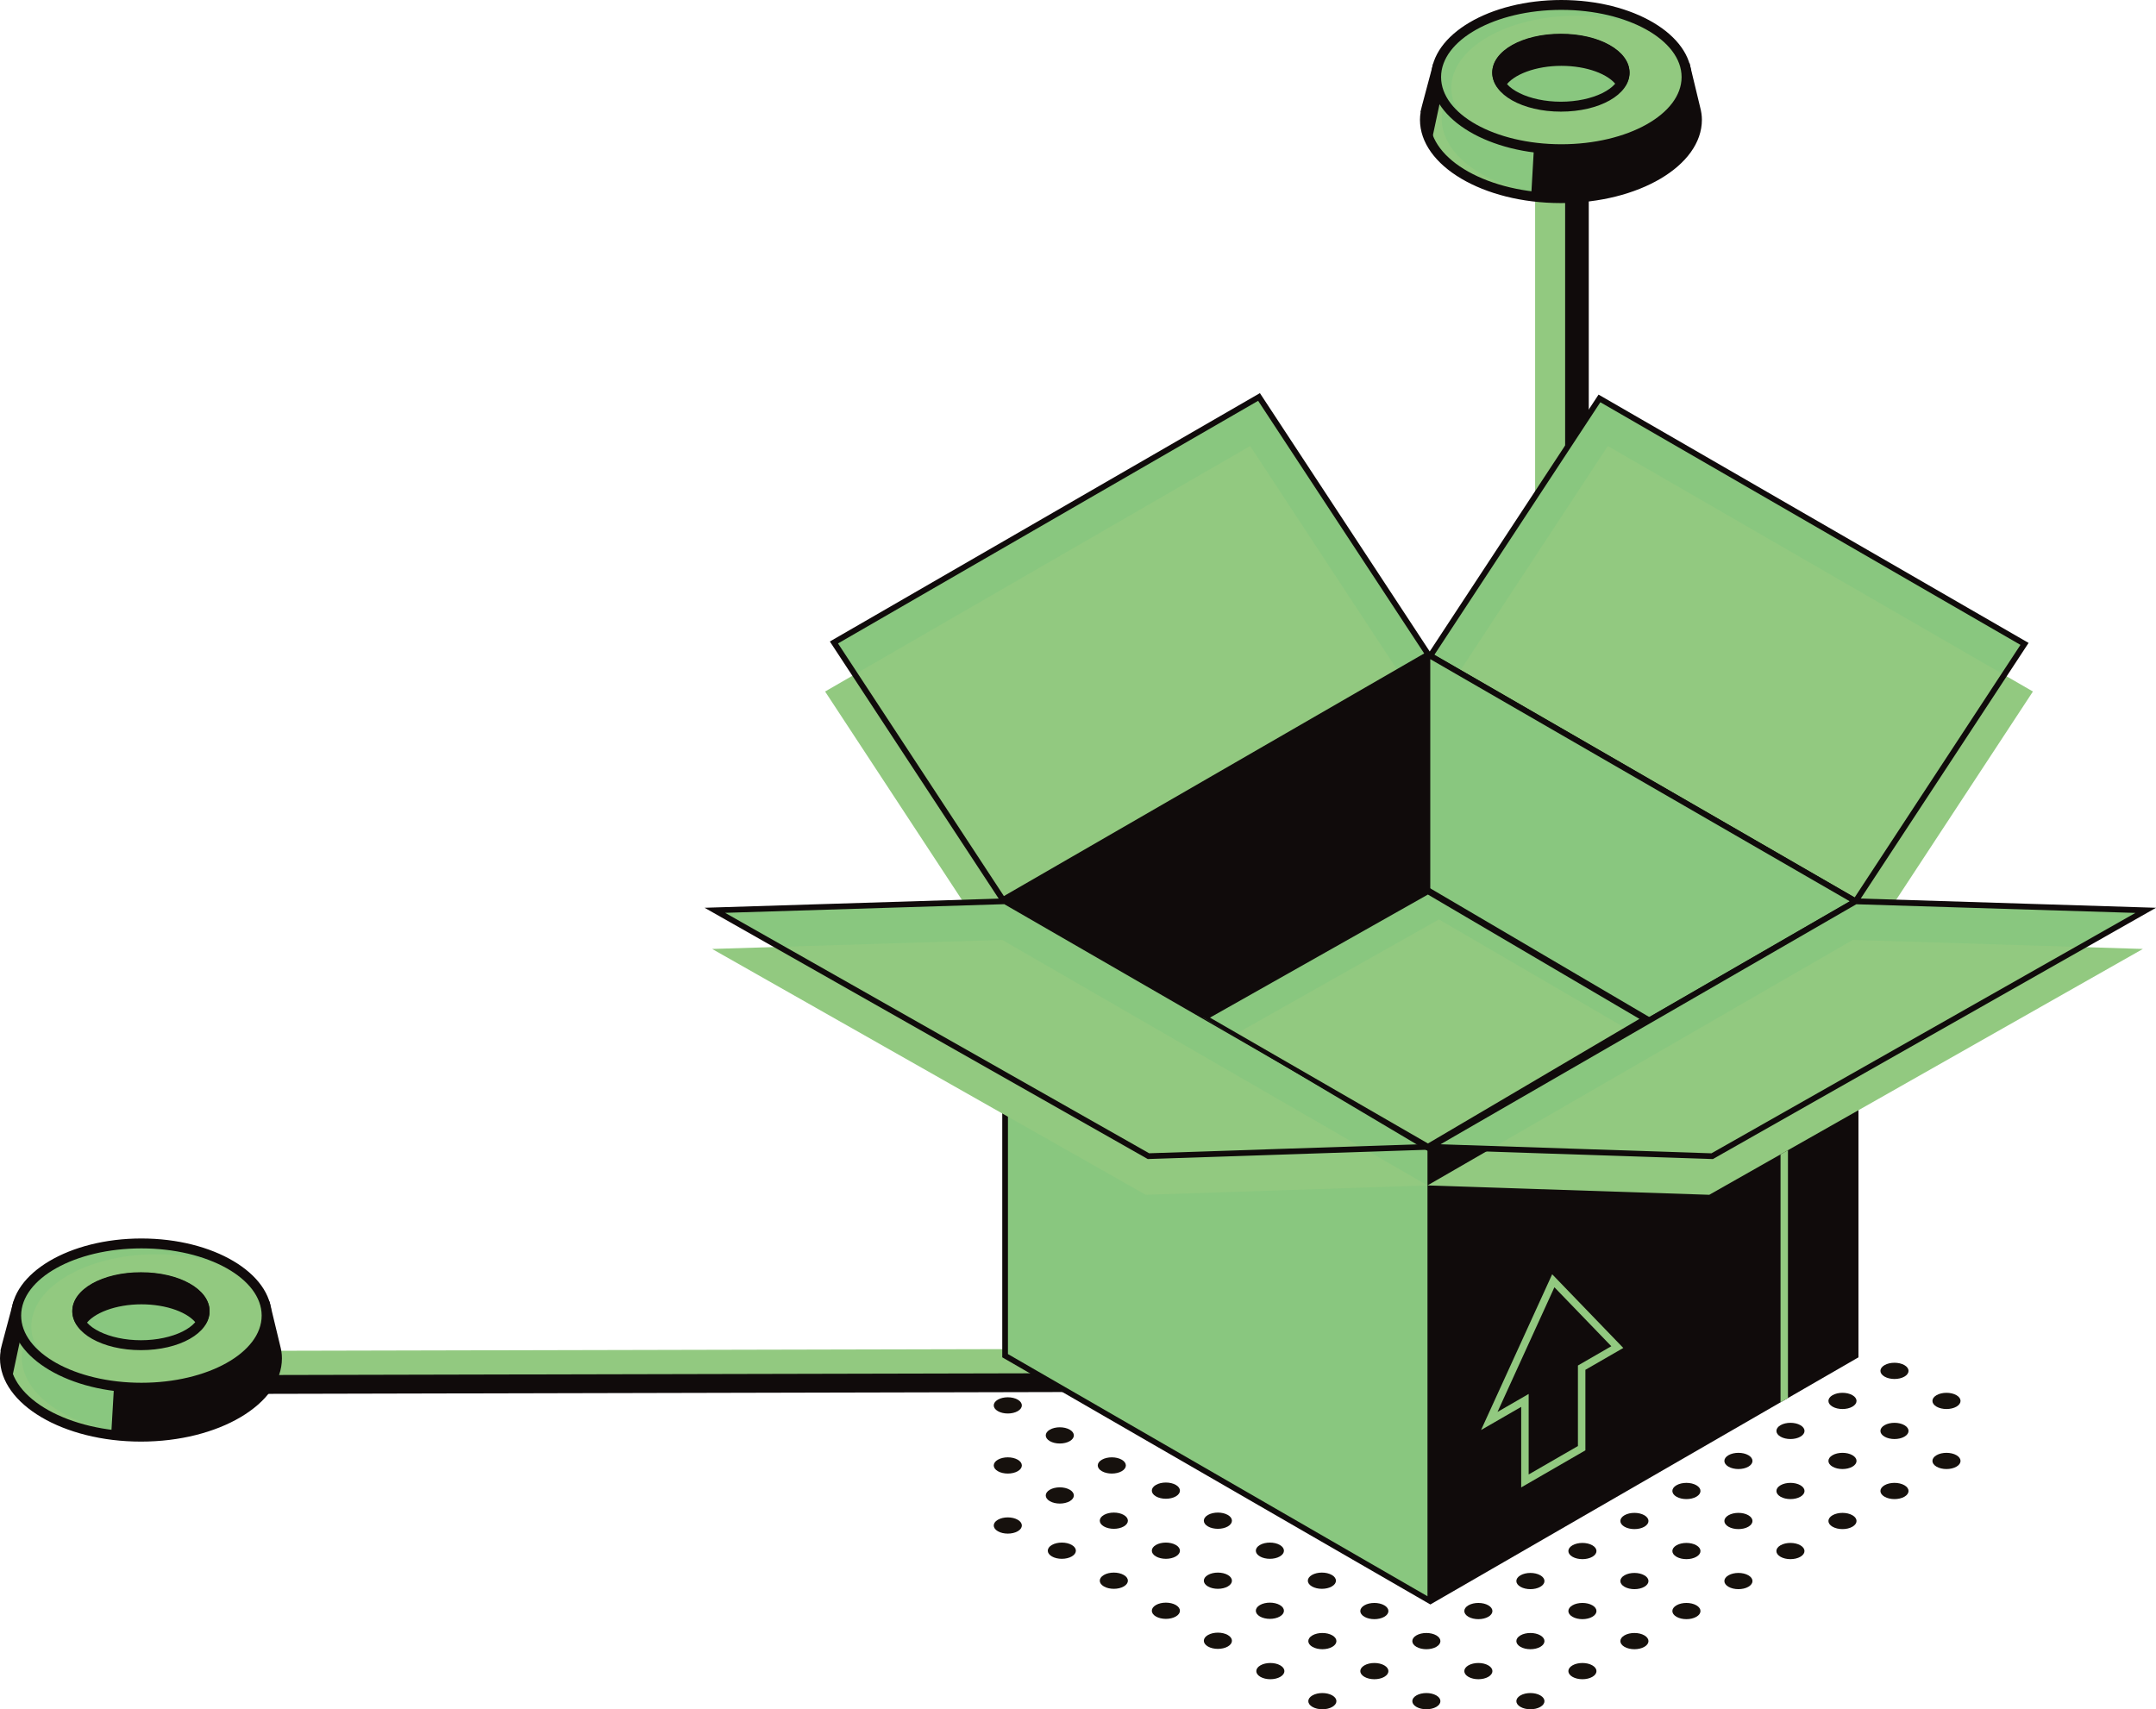 <?xml version="1.0" encoding="UTF-8"?>
<svg id="Layer_2" data-name="Layer 2" xmlns="http://www.w3.org/2000/svg" viewBox="0 0 510.77 405">
  <defs>
    <style>
      .cls-1 {
        fill: #89c780;
      }

      .cls-2 {
        fill: #89c77f;
      }

      .cls-3 {
        fill: #16110d;
      }

      .cls-4 {
        fill: #100b0b;
      }

      .cls-5 {
        fill: #92c980;
      }
    </style>
  </defs>
  <g id="Web">
    <g>
      <g>
        <path class="cls-3" d="M241.11,360.1c1.3.75,1.3,1.97,0,2.72-1.3.75-3.41.75-4.71,0-1.3-.75-1.3-1.97,0-2.72,1.3-.75,3.41-.75,4.71,0Z"/>
        <path class="cls-3" d="M253.43,352.98c1.3.75,1.3,1.97,0,2.72-1.3.75-3.41.75-4.71,0-1.3-.75-1.3-1.97,0-2.72,1.3-.75,3.41-.75,4.71,0Z"/>
        <path class="cls-3" d="M265.75,345.87c1.3.75,1.3,1.97,0,2.72-1.3.75-3.41.75-4.71,0-1.3-.75-1.3-1.97,0-2.72,1.3-.75,3.41-.75,4.71,0Z"/>
        <path class="cls-3" d="M241.11,345.87c1.3.75,1.3,1.97,0,2.72-1.3.75-3.41.75-4.71,0-1.3-.75-1.3-1.97,0-2.72,1.3-.75,3.41-.75,4.71,0Z"/>
        <path class="cls-3" d="M253.43,338.75c1.3.75,1.3,1.97,0,2.72-1.3.75-3.41.75-4.71,0-1.3-.75-1.3-1.97,0-2.72,1.3-.75,3.41-.75,4.71,0Z"/>
        <path class="cls-3" d="M241.11,331.64c1.3.75,1.3,1.97,0,2.72-1.3.75-3.41.75-4.71,0-1.3-.75-1.3-1.97,0-2.72,1.3-.75,3.41-.75,4.71,0Z"/>
        <path class="cls-3" d="M364.92,401.72c1.3.75,1.3,1.97,0,2.72-1.3.75-3.41.75-4.71,0-1.3-.75-1.3-1.97,0-2.72s3.41-.75,4.71,0Z"/>
        <path class="cls-3" d="M377.24,394.6c1.3.75,1.3,1.97,0,2.72-1.3.75-3.41.75-4.71,0-1.3-.75-1.3-1.97,0-2.72,1.3-.75,3.41-.75,4.71,0Z"/>
        <path class="cls-3" d="M389.56,387.49c1.3.75,1.3,1.97,0,2.72-1.3.75-3.41.75-4.71,0-1.3-.75-1.3-1.97,0-2.72,1.3-.75,3.41-.75,4.71,0Z"/>
        <path class="cls-3" d="M401.88,380.37c1.3.75,1.3,1.97,0,2.72-1.3.75-3.41.75-4.71,0-1.3-.75-1.3-1.97,0-2.72,1.3-.75,3.41-.75,4.71,0Z"/>
        <path class="cls-3" d="M414.2,373.26c1.3.75,1.3,1.97,0,2.72-1.3.75-3.41.75-4.71,0-1.3-.75-1.3-1.97,0-2.72,1.3-.75,3.41-.75,4.71,0Z"/>
        <path class="cls-3" d="M426.52,366.15c1.3.75,1.3,1.97,0,2.72-1.3.75-3.41.75-4.71,0-1.3-.75-1.3-1.97,0-2.72,1.3-.75,3.41-.75,4.71,0Z"/>
        <path class="cls-3" d="M438.85,359.03c1.3.75,1.3,1.97,0,2.72-1.3.75-3.41.75-4.71,0-1.3-.75-1.3-1.97,0-2.72,1.3-.75,3.41-.75,4.71,0Z"/>
        <path class="cls-3" d="M451.17,351.92c1.3.75,1.3,1.97,0,2.72-1.3.75-3.41.75-4.71,0-1.3-.75-1.3-1.97,0-2.72,1.3-.75,3.41-.75,4.71,0Z"/>
        <path class="cls-3" d="M463.49,344.8c1.3.75,1.3,1.97,0,2.72-1.3.75-3.41.75-4.71,0-1.3-.75-1.3-1.97,0-2.72,1.3-.75,3.41-.75,4.71,0Z"/>
        <path class="cls-3" d="M340.27,401.72c1.3.75,1.3,1.97,0,2.72-1.3.75-3.41.75-4.71,0-1.3-.75-1.3-1.97,0-2.72,1.3-.75,3.41-.75,4.71,0Z"/>
        <path class="cls-3" d="M352.59,394.6c1.3.75,1.3,1.97,0,2.72-1.3.75-3.41.75-4.71,0-1.3-.75-1.3-1.97,0-2.72,1.3-.75,3.41-.75,4.71,0Z"/>
        <path class="cls-3" d="M364.92,387.49c1.3.75,1.3,1.97,0,2.72-1.3.75-3.41.75-4.71,0-1.3-.75-1.3-1.97,0-2.72,1.3-.75,3.41-.75,4.71,0Z"/>
        <path class="cls-3" d="M377.24,380.37c1.3.75,1.3,1.97,0,2.72-1.3.75-3.41.75-4.71,0-1.3-.75-1.3-1.97,0-2.72,1.3-.75,3.41-.75,4.71,0Z"/>
        <path class="cls-3" d="M389.56,373.26c1.3.75,1.3,1.97,0,2.72-1.3.75-3.41.75-4.71,0-1.3-.75-1.3-1.97,0-2.72,1.3-.75,3.41-.75,4.71,0Z"/>
        <path class="cls-3" d="M401.88,366.15c1.3.75,1.3,1.97,0,2.72-1.3.75-3.41.75-4.71,0-1.3-.75-1.3-1.97,0-2.72,1.3-.75,3.41-.75,4.71,0Z"/>
        <path class="cls-3" d="M414.2,359.03c1.3.75,1.3,1.97,0,2.72-1.3.75-3.41.75-4.71,0-1.3-.75-1.3-1.97,0-2.72,1.3-.75,3.41-.75,4.71,0Z"/>
        <path class="cls-3" d="M426.53,351.92c1.3.75,1.3,1.97,0,2.72-1.3.75-3.41.75-4.71,0-1.3-.75-1.3-1.97,0-2.72,1.3-.75,3.41-.75,4.71,0Z"/>
        <path class="cls-3" d="M438.85,344.8c1.3.75,1.3,1.97,0,2.72-1.3.75-3.41.75-4.71,0-1.3-.75-1.3-1.97,0-2.72,1.3-.75,3.41-.75,4.71,0Z"/>
        <path class="cls-3" d="M451.17,337.69c1.3.75,1.3,1.97,0,2.72-1.3.75-3.41.75-4.71,0-1.3-.75-1.3-1.97,0-2.72,1.3-.75,3.41-.75,4.71,0Z"/>
        <path class="cls-3" d="M463.49,330.58c1.3.75,1.3,1.97,0,2.72-1.3.75-3.41.75-4.71,0-1.3-.75-1.3-1.97,0-2.72,1.3-.75,3.41-.75,4.71,0Z"/>
        <path class="cls-3" d="M315.63,401.72c1.3.75,1.3,1.97,0,2.72-1.3.75-3.41.75-4.71,0-1.3-.75-1.3-1.97,0-2.72,1.3-.75,3.41-.75,4.71,0Z"/>
        <path class="cls-3" d="M327.95,394.6c1.3.75,1.3,1.97,0,2.72-1.3.75-3.41.75-4.71,0-1.3-.75-1.3-1.97,0-2.72,1.3-.75,3.41-.75,4.71,0Z"/>
        <path class="cls-3" d="M340.27,387.49c1.3.75,1.3,1.97,0,2.72-1.3.75-3.41.75-4.71,0-1.3-.75-1.3-1.97,0-2.72,1.3-.75,3.41-.75,4.71,0Z"/>
        <path class="cls-3" d="M352.59,380.37c1.3.75,1.3,1.97,0,2.72-1.3.75-3.41.75-4.71,0-1.3-.75-1.3-1.97,0-2.72,1.3-.75,3.41-.75,4.71,0Z"/>
        <path class="cls-3" d="M364.92,373.26c1.3.75,1.3,1.97,0,2.72-1.3.75-3.41.75-4.71,0-1.3-.75-1.3-1.97,0-2.72,1.3-.75,3.41-.75,4.71,0Z"/>
        <path class="cls-3" d="M377.24,366.15c1.3.75,1.3,1.97,0,2.72-1.3.75-3.41.75-4.71,0-1.3-.75-1.3-1.97,0-2.72,1.3-.75,3.41-.75,4.71,0Z"/>
        <path class="cls-3" d="M389.56,359.03c1.3.75,1.3,1.97,0,2.72-1.3.75-3.41.75-4.71,0-1.3-.75-1.3-1.97,0-2.72,1.3-.75,3.41-.75,4.71,0Z"/>
        <path class="cls-3" d="M401.88,351.92c1.3.75,1.3,1.97,0,2.72-1.3.75-3.41.75-4.71,0-1.3-.75-1.3-1.97,0-2.72,1.3-.75,3.41-.75,4.71,0Z"/>
        <path class="cls-3" d="M414.2,344.8c1.3.75,1.3,1.97,0,2.72-1.3.75-3.41.75-4.71,0-1.3-.75-1.3-1.97,0-2.72,1.3-.75,3.41-.75,4.71,0Z"/>
        <path class="cls-3" d="M426.53,337.69c1.3.75,1.3,1.97,0,2.72-1.3.75-3.41.75-4.71,0s-1.3-1.97,0-2.72c1.3-.75,3.41-.75,4.71,0Z"/>
        <path class="cls-3" d="M438.85,330.58c1.3.75,1.3,1.97,0,2.72-1.3.75-3.41.75-4.71,0-1.3-.75-1.3-1.97,0-2.72,1.3-.75,3.41-.75,4.71,0Z"/>
        <path class="cls-3" d="M451.17,323.46c1.3.75,1.3,1.97,0,2.72-1.3.75-3.41.75-4.71,0-1.3-.75-1.3-1.97,0-2.72,1.3-.75,3.41-.75,4.71,0Z"/>
        <path class="cls-3" d="M303.31,394.6c1.3.75,1.3,1.97,0,2.72-1.3.75-3.41.75-4.71,0-1.3-.75-1.3-1.97,0-2.72,1.3-.75,3.41-.75,4.71,0Z"/>
        <path class="cls-3" d="M315.63,387.49c1.3.75,1.3,1.97,0,2.72-1.3.75-3.41.75-4.71,0-1.3-.75-1.3-1.97,0-2.72,1.3-.75,3.41-.75,4.71,0Z"/>
        <path class="cls-3" d="M327.95,380.37c1.3.75,1.3,1.97,0,2.72-1.3.75-3.41.75-4.71,0-1.3-.75-1.3-1.97,0-2.72,1.3-.75,3.41-.75,4.71,0Z"/>
        <path class="cls-3" d="M290.88,387.41c1.3.75,1.3,1.97,0,2.72-1.3.75-3.41.75-4.71,0-1.3-.75-1.3-1.97,0-2.72,1.3-.75,3.41-.75,4.71,0Z"/>
        <path class="cls-3" d="M303.2,380.3c1.3.75,1.3,1.97,0,2.72-1.3.75-3.41.75-4.71,0-1.3-.75-1.3-1.97,0-2.72,1.3-.75,3.41-.75,4.71,0Z"/>
        <path class="cls-3" d="M315.52,373.18c1.3.75,1.3,1.97,0,2.72-1.3.75-3.41.75-4.71,0-1.3-.75-1.3-1.97,0-2.72,1.3-.75,3.41-.75,4.71,0Z"/>
        <path class="cls-3" d="M278.56,380.3c1.3.75,1.3,1.97,0,2.72-1.3.75-3.41.75-4.71,0s-1.3-1.97,0-2.72c1.3-.75,3.41-.75,4.71,0Z"/>
        <path class="cls-3" d="M290.88,373.18c1.3.75,1.3,1.97,0,2.72-1.3.75-3.41.75-4.71,0-1.3-.75-1.3-1.97,0-2.72,1.3-.75,3.41-.75,4.71,0Z"/>
        <path class="cls-3" d="M303.2,366.07c1.3.75,1.3,1.97,0,2.72-1.3.75-3.41.75-4.71,0-1.3-.75-1.3-1.97,0-2.72,1.3-.75,3.41-.75,4.71,0Z"/>
        <path class="cls-3" d="M266.23,373.18c1.3.75,1.3,1.97,0,2.72-1.3.75-3.41.75-4.71,0-1.3-.75-1.3-1.97,0-2.72,1.3-.75,3.41-.75,4.71,0Z"/>
        <path class="cls-3" d="M278.56,366.07c1.3.75,1.3,1.97,0,2.72-1.3.75-3.41.75-4.71,0-1.3-.75-1.3-1.97,0-2.72,1.3-.75,3.41-.75,4.71,0Z"/>
        <path class="cls-3" d="M290.88,358.96c1.3.75,1.3,1.97,0,2.72-1.3.75-3.41.75-4.71,0-1.3-.75-1.3-1.97,0-2.72,1.3-.75,3.41-.75,4.71,0Z"/>
        <path class="cls-3" d="M253.91,366.07c1.3.75,1.3,1.97,0,2.72-1.3.75-3.41.75-4.71,0-1.3-.75-1.3-1.97,0-2.72,1.3-.75,3.41-.75,4.71,0Z"/>
        <path class="cls-3" d="M266.23,358.96c1.3.75,1.3,1.97,0,2.72-1.3.75-3.41.75-4.71,0-1.3-.75-1.3-1.97,0-2.72,1.3-.75,3.41-.75,4.71,0Z"/>
        <path class="cls-3" d="M278.56,351.84c1.3.75,1.3,1.97,0,2.72-1.3.75-3.41.75-4.71,0-1.3-.75-1.3-1.97,0-2.72,1.3-.75,3.41-.75,4.71,0Z"/>
      </g>
      <g>
        <g>
          <g>
            <polygon class="cls-4" points="40.68 330.32 40.66 324.57 369.29 323.81 369.29 29.34 376.39 29.34 376.39 329.54 40.68 330.32"/>
            <polygon class="cls-5" points="35.08 325.87 35.06 320.13 363.68 319.37 363.68 24.9 370.79 24.9 370.79 325.1 35.08 325.87"/>
          </g>
          <g>
            <g>
              <g>
                <path class="cls-5" d="M401.59,25.53h0l-2.27-9.44h-5.43c-5.9-3.84-14.5-6.27-24.1-6.27s-18.2,2.43-24.1,6.27h-5.22l-2.48,9.32h.04c-.27.97-.45,1.96-.45,2.97,0,10.25,14.43,18.56,32.22,18.56s32.22-8.31,32.22-18.56c0-.97-.17-1.92-.42-2.85Z"/>
                <path class="cls-2" d="M401.73,25.82h0l-2.27-9.44h-5.43c-5.9-3.84-14.5-6.27-24.1-6.27-2.13,0-4.2.14-6.21.37-5.48,1.04-10.32,2.9-14.07,5.34h-2.86c-.32.19-.66.37-.96.57h-1.54l-2.33,8.75h.04c-.27.97-.45,1.96-.45,2.97,0,10.25,14.43,18.56,32.22,18.56,2.09,0,4.12-.12,6.1-.34,12.93-2.41,22.29-9.4,22.29-17.66,0-.97-.17-1.92-.42-2.85Z"/>
                <path class="cls-4" d="M369.79,48.12c-18.41,0-33.39-8.85-33.39-19.74,0-.58.05-1.17.16-1.8h-.06l.36-1.47,2.72-10.19h5.78c6.3-3.99,15.18-6.27,24.44-6.27s18.14,2.28,24.44,6.27h6.01l2.49,10.34h0c.31,1.16.45,2.15.45,3.12,0,10.88-14.98,19.74-33.39,19.74ZM339.51,24.24h.02l-.38,1.49c-.27.98-.41,1.85-.41,2.65,0,9.59,13.93,17.39,31.05,17.39s31.05-7.8,31.05-17.39c0-.77-.12-1.58-.38-2.55v-.03s-2.06-8.55-2.06-8.55h-4.85l-.29-.19c-5.95-3.87-14.5-6.08-23.46-6.08s-17.52,2.22-23.46,6.08l-.29.19h-4.67l-1.86,6.98Z"/>
              </g>
              <g>
                <path class="cls-2" d="M399.55,18.26c0,9.44-13.28,17.09-29.67,17.09s-29.67-7.65-29.67-17.09,13.28-17.09,29.67-17.09,29.67,7.65,29.67,17.09Z"/>
                <path class="cls-5" d="M399.86,18.26c0-3.24-1.59-6.25-4.3-8.83-5.43-3.49-13.29-5.7-22.07-5.7-16.38,0-29.67,7.65-29.67,17.09,0,3.24,1.59,6.25,4.3,8.83,5.43,3.49,13.29,5.7,22.07,5.7,16.38,0,29.67-7.65,29.67-17.09Z"/>
                <path class="cls-4" d="M369.89,36.53c-17,0-30.84-8.19-30.84-18.27S352.89,0,369.89,0s30.84,8.19,30.84,18.26-13.83,18.27-30.84,18.27ZM369.89,2.34c-15.71,0-28.49,7.14-28.49,15.92s12.78,15.92,28.49,15.92,28.49-7.14,28.49-15.92-12.78-15.92-28.49-15.92Z"/>
              </g>
              <g>
                <path class="cls-1" d="M384.88,17.26c0,4.42-6.75,8.01-15.09,8.01s-15.09-3.59-15.09-8.01,6.76-8.01,15.09-8.01,15.09,3.59,15.09,8.01Z"/>
                <path class="cls-2" d="M369.94,9.25c-1.97,0-3.85.21-5.57.57-3.47,1.47-5.71,3.73-5.71,6.27,0,4.42,6.76,8.01,15.09,8.01,1.97,0,3.85-.21,5.57-.57,3.47-1.47,5.71-3.73,5.71-6.27,0-4.42-6.75-8.01-15.09-8.01Z"/>
                <path class="cls-4" d="M369.79,26.45c-9.12,0-16.26-4.04-16.26-9.18s7.14-9.18,16.26-9.18,16.26,4.03,16.26,9.18-7.14,9.18-16.26,9.18ZM369.79,10.42c-7.54,0-13.92,3.13-13.92,6.84s6.37,6.84,13.92,6.84,13.92-3.13,13.92-6.84-6.37-6.84-13.92-6.84Z"/>
              </g>
              <g>
                <path class="cls-4" d="M369.89,14.44c6.54,0,12.09,2.21,14.18,5.3.51-.81.8-1.66.8-2.56,0-4.42-6.76-8.01-15.09-8.01s-15.09,3.59-15.09,8.01c0,.95.33,1.86.9,2.71,2.01-3.17,7.64-5.45,14.29-5.45Z"/>
                <path class="cls-4" d="M356.59,20.52l-1.96.03c-.73-1.08-1.11-2.22-1.11-3.37,0-5.15,7.14-9.18,16.26-9.18s16.26,4.03,16.26,9.18c0,1.09-.33,2.16-.99,3.19l-3.13,1.5,1.17-1.48c-1.94-2.86-7.25-4.79-13.21-4.79s-11.46,2.02-13.3,4.91h0ZM369.79,10.34c-7.54,0-13.92,3.13-13.92,6.84,0,.17.02.35.05.53,2.87-2.71,8.16-4.44,13.97-4.44s10.9,1.63,13.8,4.27c.01-.12.02-.24.02-.36,0-3.71-6.37-6.84-13.92-6.84Z"/>
              </g>
            </g>
            <polygon class="cls-4" points="363.38 35.36 362.75 46.38 376.22 46.38 388.23 43.3 394.7 40.52 400.73 35.36 402.15 28.67 400.23 19.89 396.94 25.28 392.33 29.1 382.45 33.75 369.89 35.36 363.38 35.36"/>
            <polygon class="cls-4" points="341.39 23 339.05 33.97 337.57 27.19 339.55 19.55 341.39 23"/>
          </g>
          <g>
            <g>
              <g>
                <path class="cls-5" d="M65.19,318.99h0l-2.27-9.44h-5.43c-5.9-3.84-14.5-6.27-24.1-6.27s-18.2,2.43-24.1,6.27h-5.22l-2.48,9.32h.04c-.27.97-.45,1.96-.45,2.97,0,10.25,14.43,18.56,32.22,18.56s32.22-8.31,32.22-18.56c0-.97-.17-1.92-.42-2.85Z"/>
                <path class="cls-2" d="M65.33,319.27h0l-2.27-9.44h-5.43c-5.9-3.84-14.5-6.27-24.1-6.27-2.13,0-4.2.14-6.21.37-5.48,1.04-10.32,2.9-14.07,5.34h-2.86c-.32.19-.66.37-.96.57h-1.54l-2.33,8.75h.04c-.27.97-.45,1.96-.45,2.97,0,10.25,14.43,18.56,32.22,18.56,2.09,0,4.12-.12,6.1-.34,12.93-2.41,22.29-9.4,22.29-17.66,0-.97-.17-1.92-.42-2.85Z"/>
                <path class="cls-4" d="M33.39,341.58c-18.41,0-33.39-8.85-33.39-19.74,0-.58.05-1.17.16-1.8h-.06l.36-1.47,2.72-10.19h5.78c6.3-3.99,15.18-6.27,24.44-6.27s18.14,2.28,24.44,6.27h6.01l2.49,10.34h0c.31,1.16.45,2.15.45,3.12,0,10.88-14.98,19.74-33.39,19.74ZM3.11,317.7h.02l-.38,1.49c-.27.98-.41,1.85-.41,2.65,0,9.59,13.93,17.39,31.05,17.39s31.05-7.8,31.05-17.39c0-.77-.12-1.58-.38-2.55v-.03s-2.06-8.55-2.06-8.55h-4.85l-.29-.19c-5.95-3.87-14.5-6.08-23.46-6.08s-17.52,2.22-23.46,6.08l-.29.19h-4.67l-1.86,6.98Z"/>
              </g>
              <g>
                <path class="cls-2" d="M63.16,311.72c0,9.44-13.28,17.09-29.67,17.09s-29.67-7.65-29.67-17.09,13.28-17.09,29.67-17.09,29.67,7.65,29.67,17.09Z"/>
                <path class="cls-5" d="M63.46,311.72c0-3.24-1.59-6.25-4.3-8.83-5.43-3.49-13.29-5.7-22.07-5.7-16.38,0-29.67,7.65-29.67,17.09,0,3.24,1.59,6.25,4.3,8.83,5.43,3.49,13.29,5.7,22.07,5.7,16.38,0,29.67-7.65,29.67-17.09Z"/>
                <path class="cls-4" d="M33.5,329.98c-17,0-30.84-8.19-30.84-18.27s13.83-18.26,30.84-18.26,30.84,8.19,30.84,18.26-13.83,18.27-30.84,18.27ZM33.5,295.8c-15.71,0-28.49,7.14-28.49,15.92s12.78,15.92,28.49,15.92,28.49-7.14,28.49-15.92-12.78-15.92-28.49-15.92Z"/>
              </g>
              <g>
                <path class="cls-1" d="M48.48,310.72c0,4.42-6.75,8.01-15.09,8.01s-15.09-3.59-15.09-8.01,6.76-8.01,15.09-8.01,15.09,3.59,15.09,8.01Z"/>
                <path class="cls-2" d="M33.54,302.71c-1.97,0-3.85.21-5.57.57-3.47,1.47-5.71,3.73-5.71,6.27,0,4.42,6.76,8.01,15.09,8.01,1.97,0,3.85-.21,5.57-.57,3.47-1.47,5.71-3.73,5.71-6.27,0-4.42-6.75-8.01-15.09-8.01Z"/>
                <path class="cls-4" d="M33.39,319.91c-9.12,0-16.26-4.04-16.26-9.18s7.14-9.18,16.26-9.18,16.26,4.03,16.26,9.18-7.14,9.18-16.26,9.18ZM33.39,303.88c-7.54,0-13.92,3.13-13.92,6.84s6.37,6.84,13.92,6.84,13.92-3.13,13.92-6.84-6.37-6.84-13.92-6.84Z"/>
              </g>
              <g>
                <path class="cls-4" d="M33.49,307.89c6.54,0,12.09,2.21,14.18,5.3.51-.81.8-1.66.8-2.56,0-4.42-6.76-8.01-15.09-8.01s-15.09,3.59-15.09,8.01c0,.95.33,1.86.9,2.71,2.01-3.17,7.64-5.45,14.29-5.45Z"/>
                <path class="cls-4" d="M20.2,313.97l-1.96.03c-.73-1.08-1.11-2.22-1.11-3.37,0-5.15,7.14-9.18,16.26-9.18s16.26,4.03,16.26,9.18c0,1.09-.33,2.16-.99,3.19l-3.13,1.5,1.17-1.48c-1.94-2.86-7.25-4.79-13.21-4.79s-11.46,2.02-13.3,4.91h0ZM33.39,303.79c-7.54,0-13.92,3.13-13.92,6.84,0,.17.02.35.05.53,2.87-2.71,8.16-4.44,13.97-4.44s10.9,1.63,13.8,4.27c.01-.12.02-.24.02-.36,0-3.71-6.37-6.84-13.92-6.84Z"/>
              </g>
            </g>
            <polygon class="cls-4" points="26.99 328.81 26.35 339.84 39.83 339.84 51.84 336.76 58.31 333.98 64.33 328.81 65.75 322.12 63.84 313.34 60.55 318.73 55.94 322.55 46.05 327.21 33.49 328.81 26.99 328.81"/>
            <polygon class="cls-4" points="5 316.46 2.66 327.42 1.17 320.65 3.15 313 5 316.46"/>
          </g>
        </g>
        <g>
          <g>
            <polygon class="cls-2" points="237.61 213.22 197.57 152.23 298.27 94.06 338.35 155.06 237.61 213.22"/>
            <polygon class="cls-5" points="235.51 224.84 195.47 163.85 296.17 105.68 336.25 166.68 235.51 224.84"/>
            <path class="cls-4" d="M237.39,214.13l-40.79-62.13,101.88-58.85,40.83,62.13-101.92,58.84ZM198.53,152.46l39.3,59.86,99.57-57.49-39.34-59.86-99.53,57.49Z"/>
          </g>
          <g>
            <polygon class="cls-2" points="439.59 213.56 479.63 152.57 378.92 94.4 338.84 155.4 439.59 213.56"/>
            <polygon class="cls-5" points="441.57 224.84 481.61 163.85 380.9 105.68 340.82 166.68 441.57 224.84"/>
            <path class="cls-4" d="M439.8,214.47l-101.92-58.84,40.83-62.13,101.88,58.84-.4.6-40.39,61.53ZM339.8,155.17l99.57,57.49,39.29-59.86-99.53-57.49-39.33,59.86Z"/>
          </g>
          <g>
            <polygon class="cls-2" points="238.12 213.56 238.12 321.23 338.86 379.39 338.86 271.73 238.12 213.56"/>
            <path class="cls-4" d="M338.86,270.94l-101.42-58.56v109.23l101.42,58.56,101.08-58.36.34-.19v-109.23l-101.42,58.56ZM238.79,320.84v-106.1l99.39,57.38v106.1l-99.39-57.38Z"/>
          </g>
          <g>
            <polygon class="cls-2" points="439.61 213.56 338.86 271.73 238.12 213.56 338.86 155.4 439.61 213.56"/>
            <path class="cls-4" d="M338.86,272.53l-102.13-58.96,102.13-58.97.35.2,101.78,58.77-102.13,58.96ZM239.5,213.56l99.36,57.36,99.36-57.36-99.36-57.37-99.36,57.37Z"/>
          </g>
          <path class="cls-5" d="M360.38,352.43v-19.08l-9.51,5.49,16.85-36.91,16.85,17.46-8.98,5.18v19.08l-15.2,8.78ZM362.15,330.29v19.08l11.67-6.74v-19.08l7.91-4.57-13.48-13.97-13.48,29.54,7.38-4.26Z"/>
          <polygon class="cls-4" points="338.84 155.4 236.74 213.56 338.52 272.31 339.59 271.75 338.84 272.43 338.84 155.4"/>
          <g>
            <polygon class="cls-2" points="338.84 271.73 272.08 273.95 169.37 215.7 238.1 213.56 338.84 271.73"/>
            <polygon class="cls-5" points="338.18 280.88 271.42 283.1 168.71 224.85 237.44 222.71 338.18 280.88"/>
            <path class="cls-4" d="M271.91,274.63l-.17-.1-104.82-59.44,71.34-2.22.17.1,102.8,59.35-69.32,2.31ZM171.8,216.3l100.44,56.96,64.2-2.14-98.52-56.88-66.12,2.05Z"/>
          </g>
          <polygon class="cls-5" points="423.58 331.26 421.82 332.28 421.82 273.53 423.58 272.53 423.58 331.26"/>
          <g>
            <polygon class="cls-2" points="338.86 271.73 405.62 273.95 508.34 215.7 439.61 213.56 338.86 271.73"/>
            <polygon class="cls-5" points="338.18 280.88 404.94 283.1 507.66 224.85 438.93 222.71 338.18 280.88"/>
            <path class="cls-4" d="M405.79,274.63h-.19s-69.13-2.31-69.13-2.31l102.97-59.45h.19s71.15,2.22,71.15,2.22l-104.98,59.54ZM341.25,271.13l64.2,2.14,100.44-56.96-66.12-2.05-98.52,56.88Z"/>
          </g>
          <g>
            <polygon class="cls-2" points="285.08 241.11 338.29 211.06 389.93 241.41 338.29 271.83 285.08 241.11"/>
            <polygon class="cls-5" points="292.36 245.22 340.89 217.85 385.25 243.7 338.29 271.43 292.36 245.22"/>
            <path class="cls-4" d="M338.29,272.73l-.39-.22-53.61-31.84,54-30.5.38.22,52.78,31.02-53.17,31.32ZM286.65,241.12l51.64,29.82,50.11-29.52-50.12-29.46-51.63,29.16Z"/>
          </g>
        </g>
      </g>
    </g>
  </g>
</svg>